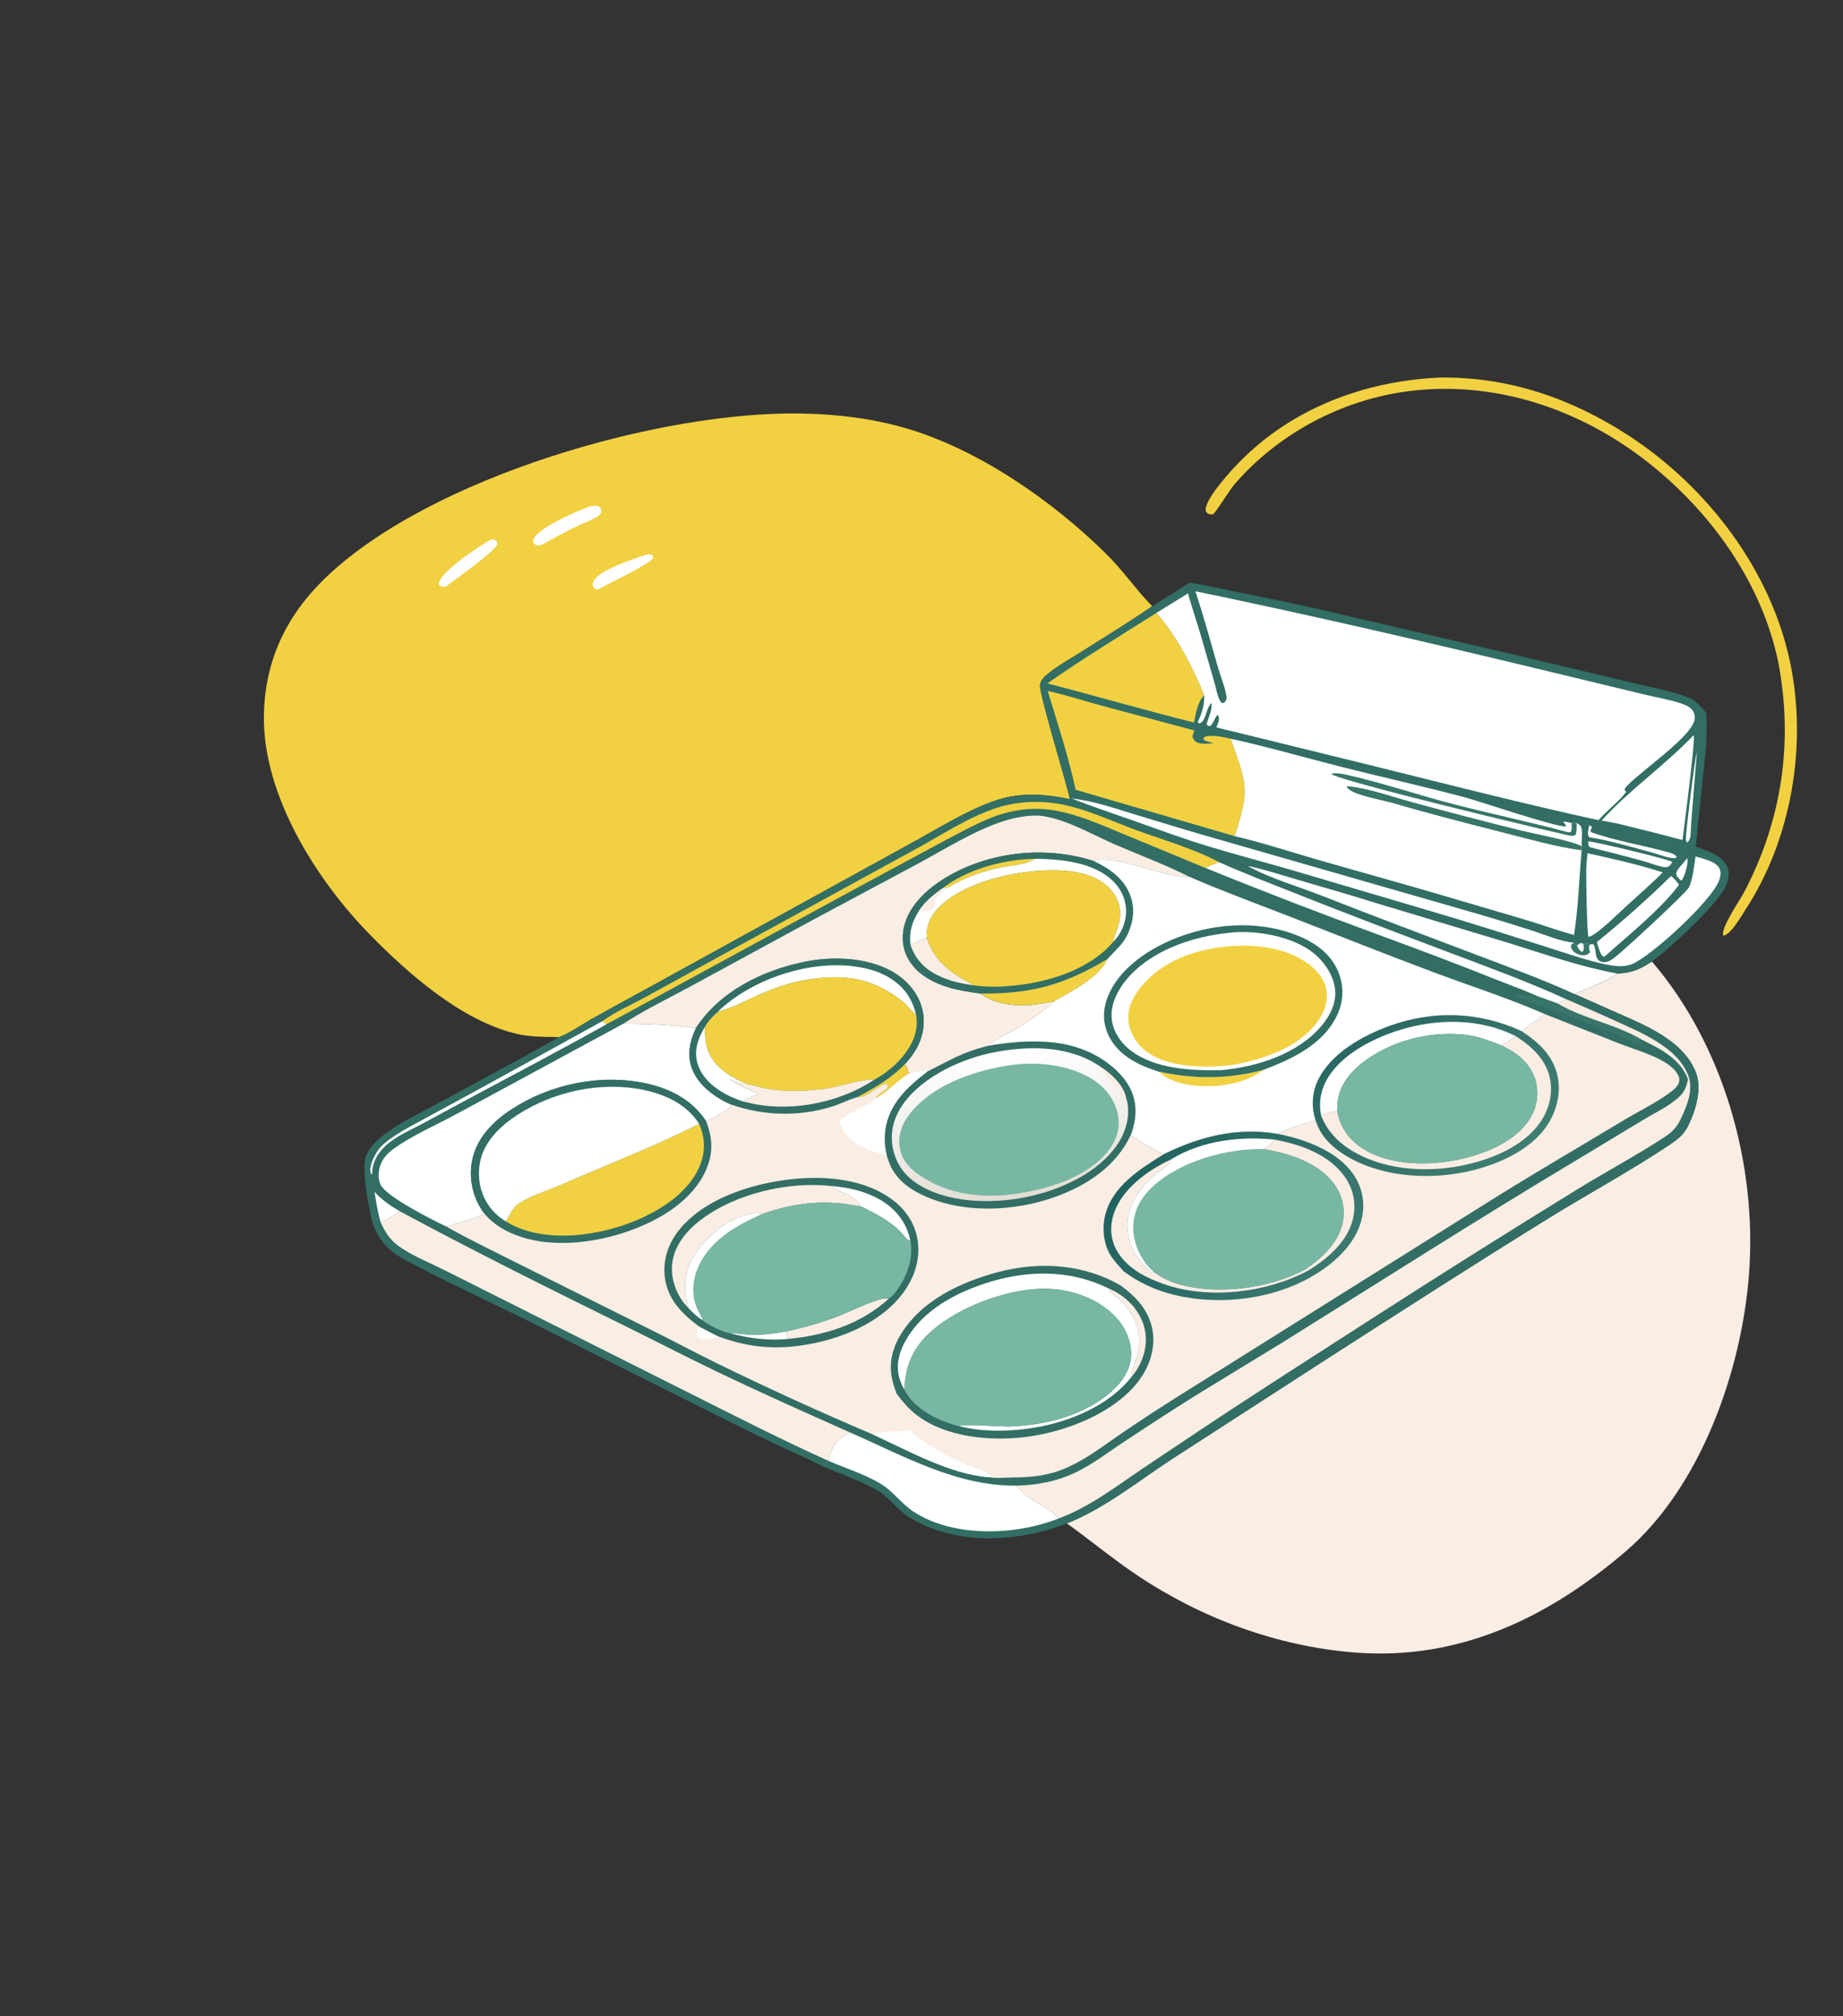 <?xml version="1.0" encoding="UTF-8"?> <svg xmlns="http://www.w3.org/2000/svg" width="531" height="581" viewBox="0 0 531 581" fill="none"><rect x="0" y="0" width="531" height="581" fill="#333333" stroke="none"/><path d="M415.023 108.778C434.802 108.606 452.809 114.798 469.271 125.531C491.93 140.305 510.22 164.257 515.789 190.968C520.748 214.749 516.176 241.925 502.798 262.278C501.521 264.222 498.805 269.167 496.55 269.631C495.456 267.878 501.315 259.351 502.47 257.158C513.478 236.247 516.767 213.635 512.295 190.516C507.548 168.322 493.851 148.788 476.442 134.536C457.199 118.782 432.831 109.935 407.867 112.481C388.259 114.481 369.591 123.978 356.458 138.651C353.827 141.591 352.092 145.107 349.616 148.139C348.822 148.338 348.688 148.23 347.905 147.948C347.561 147.531 347.401 147.489 347.377 146.922C347.252 144.024 353.274 137.239 355.388 134.937C370.861 118.091 392.495 109.783 415.023 108.778Z" fill="#F1D141"></path><path d="M465.871 280.521C469.797 280.471 472.73 279.233 475.929 277.052C496.667 301.262 506.33 335.737 503.908 367.278C501.778 395.021 490.013 428.506 468.41 447.017C445.995 466.224 420.246 478.605 390.118 476.159C367.85 474.351 346.137 466.316 327.612 453.898C320.642 449.226 314.203 443.848 307.393 438.972C318.219 434.672 327.903 426.814 337.598 420.466L383.054 391.086C404.102 377.583 425.172 364.015 446.446 350.873C457.868 343.816 469.826 337.357 480.98 329.91C483.489 328.234 485.214 326.885 486.548 324.078C488.575 319.816 490.382 313.739 488.658 309.167C485.166 299.908 474.139 295.513 465.831 291.824L453.638 286.43C457.563 284.586 462.459 283.195 465.871 280.521Z" fill="#FAEDE4"></path><path d="M160.966 298.895C160.45 298.816 159.959 298.814 159.439 298.809C155.927 298.776 152.407 298.729 148.968 297.926C133.075 294.216 117.673 280.651 106.482 269.211C91.053 253.439 75.683 228.987 76.034 206.223C76.279 190.355 82.468 177.374 93.832 166.451C123.905 137.548 190.129 118.362 231.048 119.156C241.155 119.352 251.27 120.546 260.995 123.392C282.078 129.562 303.257 144.351 318.763 159.651C323.473 164.298 327.159 169.734 331.728 174.429L331.971 174.673C325.257 179.333 318.194 183.598 311.293 187.981C308.156 189.973 304.683 191.855 301.836 194.226C300.841 195.054 299.928 195.888 299.652 197.205C299.198 199.373 307.067 224.83 308.269 230.283C302.007 228.938 295.274 228.348 289.006 230.007C280.373 232.291 269.572 239.183 261.45 243.561L187.333 284.35C181.666 287.45 175.979 290.522 170.353 293.697C167.417 295.354 164.112 297.729 160.966 298.895Z" fill="#F1D141"></path><path d="M186.496 159.713C187.217 159.702 187.493 159.762 188.093 160.165L188.19 160.822C187.144 162.531 174.782 168.457 172.31 169.841C172.217 169.848 172.121 169.882 172.029 169.862C171.391 169.722 171.164 169.407 170.806 168.922C170.75 168.245 170.753 168.015 171.067 167.384C172.644 164.219 182.934 160.904 186.496 159.713Z" fill="white"></path><path d="M141.522 155.393C141.909 155.415 142.299 155.53 142.678 155.612C143.25 156.173 143.242 156.125 143.275 156.923C141.922 159.404 131.353 166.786 128.395 169.077C127.693 169.164 127.074 169.013 126.506 168.609C126.436 168.387 126.396 168.35 126.438 168.109C127.05 164.511 138.438 157.188 141.522 155.393Z" fill="white"></path><path d="M170.195 145.866C171.102 145.78 171.969 145.587 172.786 146.083C173.186 146.671 173.245 146.937 173.232 147.645C172.958 148.229 172.627 148.547 172.071 148.876C170.091 150.048 167.781 150.857 165.705 151.869C162.565 153.397 159.503 155.139 156.428 156.798C156.118 156.906 155.659 157.107 155.319 157.144C154.55 157.227 154.415 157.084 153.836 156.646C153.576 155.958 153.467 155.824 153.819 155.118C155.382 151.977 166.736 146.983 170.195 145.866Z" fill="white"></path><path d="M342.755 167.913C347.155 168.554 351.492 169.592 355.848 170.473C363.773 172.076 371.682 173.682 379.57 175.46L436.285 188.655L470.357 196.75C475.678 198.058 481.458 199.063 486.556 201.02C488.611 201.809 490.174 203.793 491.587 205.409C492.058 211.461 491.285 217.665 490.669 223.691C489.976 230.451 489.215 237.204 488.593 243.972C491.672 245.086 496.063 246.395 497.58 249.59C498.403 251.32 498.076 253.302 497.372 255.012C495.113 260.492 481.088 273.327 475.929 277.052C472.73 279.233 469.797 280.471 465.871 280.521C462.459 283.196 457.563 284.586 453.638 286.43L465.831 291.824C474.139 295.513 485.166 299.908 488.658 309.167C490.382 313.739 488.575 319.816 486.548 324.078C485.214 326.885 483.489 328.234 480.98 329.91C469.826 337.357 457.868 343.816 446.446 350.873C425.172 364.015 404.102 377.583 383.054 391.086L337.598 420.466C327.903 426.814 318.219 434.672 307.393 438.972C293.054 444.528 275.166 445.478 261.722 437.035C258.458 434.986 256.295 431.539 252.93 429.563C248.036 426.689 242.331 424.796 237.113 422.554C233.603 420.68 229.819 419.106 226.207 417.423C220.938 414.967 215.718 412.413 210.507 409.836L153.94 381.495C141.692 375.413 129.192 369.642 117.096 363.273C111.891 360.532 108.888 357.344 107.156 351.7C106.185 347.459 104.265 337.745 105.284 333.774C105.965 331.12 108.111 328.984 110.2 327.319C115.349 323.216 121.964 320.243 127.747 317.088C138.811 311.051 150.006 305.112 160.965 298.895C164.111 297.728 167.416 295.354 170.353 293.697C175.979 290.522 181.665 287.45 187.333 284.35L261.45 243.561C269.572 239.182 280.373 232.291 289.005 230.007C295.274 228.348 302.006 228.938 308.269 230.283C307.067 224.83 299.197 199.373 299.652 197.205C299.927 195.888 300.84 195.054 301.835 194.226C304.683 191.855 308.156 189.973 311.292 187.981C318.193 183.598 325.257 179.333 331.97 174.673L342.755 167.913Z" fill="#326E64"></path><path d="M486.08 247.292C486.187 247.642 486.263 248.005 486.226 248.373C486.101 249.626 485.315 253.001 484.4 253.749L483.987 253.453C483.501 252.888 482.987 252.433 482.926 251.652C483.19 250.966 483.388 250.467 483.897 249.931C484.686 249.099 485.373 248.193 486.08 247.292Z" fill="white"></path><path d="M488.87 216.818C488.947 216.957 487.272 235.754 487.134 239.502C487.086 240.78 487.086 241.899 486.121 242.789C485.955 242.557 485.822 242.401 485.728 242.115C485.473 241.338 488.404 217.945 488.87 216.818Z" fill="white"></path><path d="M107.908 343.446C110.142 345.841 112.359 347.38 115.183 349.032C113.499 350.302 111.606 351.361 109.69 352.24C108.824 349.348 108.386 346.419 107.908 343.446Z" fill="white"></path><path d="M457.916 237.813C458.572 238.105 458.336 237.878 458.66 238.457L458.217 239.383L458.432 239.802C465.715 242.402 473.669 243.583 481.121 245.722C482.08 245.998 482.628 246.17 483.128 247.034C482.8 247.189 482.533 247.303 482.158 247.281C480.198 247.163 477.767 246.141 475.849 245.623C471.115 244.344 462.989 242.011 458.277 241.328L457.838 241.268C457.231 240.208 457.641 238.945 457.916 237.813Z" fill="white"></path><path d="M457.613 242.401C460.062 242.664 481.185 247.674 481.825 248.385L481.191 249.343C481.034 249.46 480.804 249.642 480.631 249.723C480.603 249.735 480.032 249.925 479.956 249.917C477.896 249.728 475.242 248.591 473.203 248.036C468.193 246.671 463.156 245.395 458.115 244.148C457.49 243.53 457.639 243.257 457.613 242.401Z" fill="white"></path><path d="M473.123 299.639L472.479 300.072L472.931 300.677C472.744 300.702 472.558 300.774 472.372 300.75C470.902 300.569 468.352 299.158 466.904 298.589L448.474 291.378C444.831 289.976 440.887 288.805 437.346 287.249C436.836 287.025 436.723 287.063 436.524 286.518C437.076 286.275 437.29 286.392 437.872 286.578C438.936 286.919 439.799 287.027 440.927 287.11C440.446 286.873 439.807 286.786 439.284 286.654C440.225 286.617 440.881 286.779 441.778 287.07C442.243 287.221 442.308 287.107 442.755 286.95L448.749 289.129C456.285 293.622 465.573 295.116 473.123 299.639Z" fill="#377668"></path><path d="M173.568 294.241L174.774 295.129C161.316 302.654 147.597 309.889 133.99 317.149L121.736 323.781C118.14 325.72 113.988 327.427 110.988 330.242C108.748 332.344 107.298 334.987 107.197 338.092C107.193 338.204 107.192 338.317 107.19 338.43L106.916 338.322C106.571 337.225 106.663 336.396 107.004 335.299C107.635 333.271 108.903 331.081 110.521 329.684C113.956 326.719 118.291 324.577 122.248 322.394L138.137 313.775L173.568 294.241Z" fill="white"></path><path d="M481.437 252.43C482.387 253.1 483.05 254.018 483.775 254.914C478.724 261.852 468.864 269.758 462.322 275.618C461.955 275.661 462.193 275.663 461.633 275.443C460.828 274.235 460.501 272.838 460.086 271.46C467.403 265.51 474.73 259.057 481.437 252.43Z" fill="white"></path><path d="M351.174 248.408C358.606 251.749 366.157 254.618 373.723 257.625C388.563 263.523 403.51 269.162 418.449 274.807C429.509 278.986 440.491 282.999 451.254 287.921C450.422 288.331 449.591 288.739 448.749 289.129L442.755 286.95C438.826 285.175 434.666 283.711 430.658 282.11C419.903 277.813 409.093 273.737 398.223 269.745C381.202 263.494 364.275 257.002 347.479 250.172C348.401 249.317 350.025 249.001 351.174 248.408Z" fill="white"></path><path d="M457.39 245.869C464.658 247.45 472.002 249.111 479.086 251.389C475.884 254.577 472.477 257.57 469.131 260.606C467.216 262.239 459.841 269.807 457.672 269.932C457.216 269.345 456.993 253.081 457.015 251.207C457.037 249.416 457.181 247.647 457.39 245.869Z" fill="white"></path><path d="M487.899 211.909L488.004 212.033C488.379 214.097 485.301 237.859 484.763 242.065C478.895 240.478 472.996 239.026 467.097 237.565C465.252 237.092 463.324 236.803 461.451 236.443C469.544 227.519 479.568 220.627 487.899 211.909Z" fill="white"></path><path d="M173.567 294.241C177.097 291.642 181.691 289.621 185.579 287.517L207.068 275.722L263.001 245.12C271.017 240.831 279.284 235.155 287.986 232.538C293.228 230.962 299.077 230.693 304.478 231.537C312.327 232.764 320.354 236.645 327.821 239.368C335.511 242.173 343.974 244.55 351.174 248.408C350.025 249.001 348.401 249.317 347.479 250.172L325.423 241.053C317.924 238.006 309.687 234.048 301.58 233.223C296.136 232.668 290.318 233.66 285.279 235.746C280.521 237.716 275.959 240.238 271.407 242.641L247.986 255.263L174.773 295.129L173.567 294.241Z" fill="#F1D141"></path><path d="M453.639 286.43C444.662 282.303 435.104 278.833 425.867 275.32C410.93 269.637 395.938 264.065 381.075 258.196C374.197 255.48 365.811 253.111 359.445 249.501C364.147 250.471 368.782 252.022 373.392 253.36C381.158 255.613 388.9 257.864 396.624 260.266L435.039 271.835C445.253 275.012 455.33 278.575 465.872 280.521C462.46 283.195 457.564 284.586 453.639 286.43Z" fill="white"></path><path d="M308.77 230.086C314.656 230.7 320.463 232.702 326.108 234.413C332.89 236.47 339.66 238.576 346.468 240.545L425.939 263.391C431.048 264.893 436.148 266.447 441.218 268.075C445.074 269.313 449.44 271.274 453.478 271.619L454.368 272.528C454.709 272.166 455.009 271.952 455.444 271.709L456.218 272.013C456.915 272.071 457.056 272.06 457.693 271.775L457.995 272.194L458.952 272.032C459.881 272.662 459.496 275.35 460.34 276.456C460.735 276.975 461.258 277.159 461.889 277.224C463.438 277.385 464.493 276.443 465.649 275.54C468.298 273.471 485.676 257.416 486.574 255.751C487.617 253.815 488.234 249.028 488.502 246.8C489.276 246.996 490.047 247.202 490.808 247.445C492.502 247.985 494.838 248.728 495.537 250.552C495.911 251.526 495.673 252.674 495.34 253.621C493.286 259.466 476.058 275.275 470.299 277.776C467.924 278.807 464.936 278.395 462.464 277.86C456.331 276.534 450.214 274.331 444.234 272.446C433.904 269.189 423.569 265.886 413.179 262.826L372.038 250.671C364.057 248.357 355.996 246.257 348.047 243.842C340.927 241.68 333.927 239.079 326.912 236.598C320.866 234.46 314.727 232.46 308.77 230.086Z" fill="white"></path><path d="M453.478 271.619L454.367 272.528C454.709 272.166 455.008 271.952 455.443 271.709L456.217 272.013C456.915 272.071 457.055 272.06 457.693 271.775L457.994 272.194C457.804 272.921 457.722 273.047 457.966 273.744L457.808 273.974L458.113 274.101L458.195 273.962C458.174 274.364 458.244 274.249 457.934 274.576C457.395 275.148 456.888 275.256 456.118 275.263C455.127 275.272 453.827 274.743 453.191 273.968C452.727 273.402 452.619 273.008 452.645 272.298L453.478 271.619Z" fill="#377668"></path><path d="M454.367 272.528C454.709 272.166 455.008 271.952 455.443 271.709L456.217 272.014C456.308 272.798 456.479 273.467 456.048 274.179C455.477 274.177 455.626 274.289 455.266 273.928C454.83 273.491 454.64 273.072 454.367 272.528Z" fill="white"></path><path d="M301.771 196.912C311.971 189.791 322.631 183.274 333.149 176.635C338.473 182.206 344.257 193.26 346.945 200.43C345.135 201.898 344.431 205.953 344.027 208.199C329.884 204.66 315.875 200.605 301.771 196.912Z" fill="#F1D141"></path><path d="M244.966 412.789C260.55 419.585 275.502 428.25 292.992 428.096C295.571 432.396 301.913 433.743 304.988 437.552C292.617 442.467 274.779 443.121 263.254 435.625C259.748 433.345 257.358 429.738 253.754 427.563C249.173 424.799 243.702 423.106 238.778 420.991C238.923 420.168 239.129 419.361 239.384 418.564C240.31 415.676 242.378 414.089 244.966 412.789Z" fill="white"></path><path d="M115.182 349.032C136.31 360.385 157.787 371.108 179.306 381.699C188.209 386.081 197.022 390.657 205.963 394.96C218.839 401.157 231.908 406.988 244.966 412.789C242.378 414.089 240.309 415.677 239.384 418.564C239.129 419.361 238.923 420.168 238.778 420.991C225.518 415.01 212.542 408.398 199.545 401.872L153.211 378.619L128.069 365.995C123.716 363.812 118.736 361.846 114.783 359.017C112.32 357.254 110.913 354.93 109.689 352.24C111.606 351.361 113.498 350.302 115.182 349.032Z" fill="#FAEDE4"></path><path d="M301.87 199.094C307.222 200.28 312.529 202.016 317.823 203.462L344.105 210.479L343.557 212.099C343.711 212.774 343.861 213.177 344.428 213.621C345.767 214.669 348.118 214.262 349.691 214.112C348.868 213.915 347.994 213.756 347.229 213.383C346.718 213.133 346.894 213.308 346.695 212.752L347.303 212.216C349.67 211.755 352.261 212.356 354.577 212.856L354.769 213.402C359.427 226.374 360.011 227.618 355.739 240.945L309.903 227.576C307.85 217.97 304.697 208.5 301.87 199.094Z" fill="#F1D141"></path><path d="M179.621 294.976C186.493 295.033 193.7 295.353 200.514 296.241C198.772 299.955 197.879 304.007 199.398 307.984C201.244 312.817 206.164 316.373 210.772 318.335C210.082 320.055 205.18 322.187 203.482 323.14C199.475 316.98 193.205 313.715 186.13 312.184C173.023 309.347 158.524 312.369 147.349 319.678C142.041 323.15 137.337 327.915 136.036 334.338C135.039 339.261 136.082 344.585 138.888 348.753C139.111 349.084 139.346 349.406 139.582 349.727C136.266 351.34 132.092 352.332 128.54 353.398C124.541 351.52 111.883 345.117 109.785 341.616C108.897 340.134 108.978 337.784 109.442 336.171C110.007 334.209 111.413 332.516 113.029 331.313C118.616 327.156 125.709 324.207 131.832 320.843L179.621 294.976Z" fill="white"></path><path d="M451.253 287.921C455.973 289.954 460.689 292.004 465.361 294.145C472.742 297.528 483.274 301.677 486.421 309.92C487.962 313.953 486.065 318.624 484.321 322.315C483.177 324.738 481.901 326.11 479.7 327.564C471.676 332.861 463.058 337.41 454.863 342.454C435.007 354.673 415.269 367.067 395.673 379.698C379.201 390.315 362.626 400.854 346.324 411.724L329.192 423.171C321.555 428.364 313.819 434.274 305.104 437.514C305.066 437.528 305.027 437.54 304.988 437.552C301.913 433.743 295.571 432.396 292.992 428.097C299.048 427.917 304.85 426.782 310.301 424.095C314.925 421.815 319.189 418.524 323.494 415.683C331.023 410.714 338.562 405.767 346.24 401.03L369.424 386.881C397.754 369.215 425.9 351.229 454.555 334.096L473.295 322.777C476.714 320.705 481.319 318.559 484.111 315.752C485.48 314.375 485.902 312.897 486.359 311.08C484.249 305.146 478.427 302.255 473.123 299.639C465.573 295.116 456.285 293.622 448.749 289.129C449.59 288.739 450.422 288.331 451.253 287.921Z" fill="#FAEDE4"></path><path d="M179.621 294.976C185.623 291.048 192.341 287.841 198.648 284.393L235.515 264.364L264.668 248.773C272.425 244.576 280.552 239.422 288.926 236.669C292.274 235.568 297.048 234.62 300.535 235.16C307.686 236.266 314.945 240.644 321.598 243.495C328.633 246.509 335.895 249.238 342.731 252.679C336.335 253.2 319.838 245.702 315.176 248.119C302.156 243.929 287.35 245.12 275.175 251.389C269.241 254.445 262.914 259.276 260.786 265.888C259.698 269.269 259.88 272.987 261.58 276.137C264.079 280.767 268.995 283.313 273.875 284.684C276.717 285.483 279.662 285.9 282.579 286.315C286.627 289.503 293.166 290.038 298.103 289.442C300.027 289.21 301.93 288.845 303.83 288.467C300.885 291.293 297.107 293.74 293.671 295.951C291.757 297.183 285.757 299.916 284.732 301.353C277.075 303.267 273.957 305.415 267.227 308.77C265.536 308.011 263.517 308.91 261.829 309.397C261.593 308.34 261.316 307.514 260.773 306.575C261.656 305.636 262.473 304.592 263.201 303.529C265.647 299.961 266.714 295.591 265.842 291.314C264.939 286.878 262.011 283.184 258.292 280.717C250.895 275.81 240.088 275.416 231.653 277.172C219.558 279.691 207.385 285.666 200.514 296.241C193.701 295.353 186.493 295.033 179.621 294.976Z" fill="#FAEDE4"></path><path d="M282.579 286.315C279.662 285.9 276.717 285.483 273.875 284.684C268.995 283.313 264.079 280.767 261.58 276.137C259.88 272.987 259.698 269.269 260.787 265.888C262.914 259.276 269.241 254.445 275.175 251.389C287.35 245.12 302.157 243.929 315.176 248.119C319.729 250.324 323.902 253.155 325.698 258.148C327.071 261.967 326.534 265.838 324.792 269.42C323.457 272.165 321.091 274.104 319.088 276.339C316.65 281.701 308.738 285.664 303.83 288.467C301.93 288.845 300.027 289.21 298.103 289.442C293.166 290.038 286.627 289.503 282.579 286.315Z" fill="#326E64"></path><path d="M271.581 255.944C278.959 250.271 289.405 247.606 298.579 247.443C298.016 247.608 297.678 247.727 297.169 248.029C295.131 249.233 290.088 249.57 287.591 250.124C282.336 251.293 277.717 253.03 273.091 255.801L271.581 255.944Z" fill="#F1D141"></path><path d="M266.971 270.133C268.639 275.317 271.897 278.769 276.493 281.585C277.82 282.397 279.278 283.043 280.553 283.929C277.059 283.46 273.709 282.721 270.508 281.197C266.452 279.265 263.797 276.542 262.312 272.271C263.849 271.519 265.374 270.749 266.971 270.133Z" fill="#FAEDE4"></path><path d="M282.579 286.315C297.261 286.365 306.457 283.859 319.088 276.339C316.65 281.7 308.738 285.664 303.83 288.467C301.93 288.845 300.027 289.21 298.103 289.442C293.166 290.038 286.627 289.503 282.579 286.315Z" fill="#F1D141"></path><path d="M298.578 247.443C306.086 247.609 315.532 248.489 321.061 254.271C323.271 256.583 324.522 259.655 324.448 262.868C324.375 266.008 322.924 269.302 320.659 271.478C321.271 268.76 322.7 266.359 322.759 263.499C322.816 260.694 321.626 257.983 319.695 255.979C315.524 251.652 308.776 250.751 303.061 250.77C292.859 250.804 277.726 253.984 270.342 261.644C267.966 264.109 266.911 266.719 266.971 270.133C265.374 270.749 263.849 271.519 262.313 272.271C261.877 268.551 262.793 265.667 264.713 262.537C266.468 259.819 268.996 257.824 271.581 255.944L273.09 255.801C277.716 253.03 282.336 251.293 287.591 250.124C290.087 249.57 295.131 249.233 297.168 248.029C297.678 247.727 298.015 247.608 298.578 247.443Z" fill="white"></path><path d="M271.581 255.944L273.091 255.801C271.923 256.744 270.729 257.667 269.597 258.653C269.465 259.794 269.482 261.35 268.456 262.071C267.497 262.746 265.814 262.558 264.714 262.537C266.469 259.819 268.996 257.824 271.581 255.944Z" fill="#FAEDE4"></path><path d="M266.971 270.133C266.911 266.719 267.966 264.109 270.343 261.644C277.726 253.984 292.859 250.804 303.061 250.77C308.776 250.751 315.524 251.652 319.695 255.979C321.626 257.983 322.816 260.694 322.759 263.499C322.7 266.359 321.271 268.76 320.659 271.478C313.776 279.608 301.454 283.2 291.224 284.086C287.725 284.39 284.034 284.453 280.554 283.929C279.279 283.043 277.821 282.397 276.494 281.585C271.897 278.769 268.64 275.317 266.971 270.133Z" fill="#F1D141"></path><path d="M200.514 296.241C207.385 285.666 219.558 279.691 231.653 277.172C240.087 275.416 250.895 275.81 258.292 280.717C262.01 283.184 264.939 286.878 265.842 291.314C266.713 295.591 265.647 299.961 263.2 303.529C262.472 304.592 261.655 305.635 260.773 306.575C261.315 307.514 261.593 308.34 261.828 309.397C258.387 311.396 255.889 314.598 252.305 316.498C252.447 315.532 254.871 314.433 255.666 313.526C255.757 312.846 255.78 312.833 255.429 312.249C253.656 312.302 249.926 316.184 247.389 316.168C247.257 316.167 247.124 316.153 246.992 316.146L246.59 316.267C244.103 317.027 241.762 318.265 239.257 319.009C229.848 321.801 220.023 321.504 210.772 318.335C206.163 316.373 201.244 312.817 199.398 307.984C197.879 304.007 198.771 299.955 200.514 296.241Z" fill="#326E64"></path><path d="M260.773 306.574C261.316 307.514 261.593 308.34 261.829 309.397C258.388 311.396 255.89 314.598 252.306 316.498C252.448 315.532 254.872 314.433 255.666 313.526C255.757 312.846 255.781 312.833 255.429 312.249C253.657 312.302 249.927 316.184 247.39 316.168C247.257 316.167 247.124 316.153 246.992 316.146C252.174 313.368 256.651 310.817 260.773 306.574Z" fill="#F1D141"></path><path d="M214.094 317.389C212.386 316.822 210.68 316.143 209.096 315.287C205.448 313.316 202.015 310.319 200.896 306.174C199.89 302.45 201.22 298.998 203.119 295.845C203.066 300.34 203.573 303.718 206.838 307.114C209.227 309.598 212.244 311.06 215.356 312.426C213.593 312.649 211.751 311.595 210.144 310.912C212.871 312.808 215.524 313.964 218.637 315.104C217.162 315.812 215.414 316.446 214.094 317.389Z" fill="white"></path><path d="M215.357 312.426C217.223 312.641 219.212 313.41 221.117 313.726C226.504 314.619 231.879 314.414 237.279 313.775C241.39 313.289 248.248 310.794 251.889 311.126C242.308 317.498 228.928 320.334 217.602 318.183C216.423 317.959 215.274 317.606 214.095 317.389C215.414 316.446 217.162 315.812 218.638 315.104C215.524 313.964 212.871 312.808 210.145 310.912C211.751 311.595 213.594 312.649 215.357 312.426Z" fill="#FAEDE4"></path><path d="M206.838 291.538C207.659 290.675 208.55 289.907 209.48 289.163C219.047 281.513 233.425 276.957 245.638 278.408C251.738 279.133 257.271 281.137 261.152 286.086C262.551 288.195 263.421 290.069 263.963 292.556L260.312 288.776C252.147 282.323 245.013 280.785 234.679 281.989C228.937 282.657 223.546 284.427 218.306 286.825C214.537 288.55 210.869 290.488 206.838 291.538Z" fill="white"></path><path d="M206.838 291.538C210.869 290.488 214.537 288.55 218.306 286.825C223.546 284.427 228.938 282.657 234.679 281.989C245.013 280.785 252.147 282.323 260.312 288.776L263.963 292.556C264.615 296.517 263.33 300.035 261.038 303.213C258.705 306.448 255.387 309.233 251.889 311.125C248.247 310.794 241.39 313.289 237.279 313.775C231.878 314.413 226.503 314.619 221.116 313.726C219.212 313.41 217.223 312.641 215.356 312.426C212.243 311.06 209.227 309.597 206.838 307.114C203.573 303.718 203.066 300.34 203.119 295.845C204.104 294.153 205.352 292.798 206.838 291.538Z" fill="#F1D141"></path><path d="M139.583 349.727C139.346 349.406 139.112 349.084 138.889 348.753C136.082 344.585 135.04 339.261 136.037 334.338C137.337 327.915 142.042 323.15 147.35 319.678C158.525 312.369 173.023 309.347 186.13 312.184C193.205 313.715 199.475 316.98 203.482 323.14C205.369 328.092 205.523 332.44 203.338 337.301C199.509 345.82 190.543 351.255 182.114 354.382C171.459 358.333 157.609 360.068 146.959 355.18C144.162 353.897 141.551 352.113 139.583 349.727Z" fill="#326E64"></path><path d="M201.425 323.822C203.147 327.902 203.329 331.707 201.652 335.855C198.54 343.555 190.374 348.742 183.011 351.774C172.988 355.903 159.437 357.965 149.113 353.687C147.923 353.194 146.823 352.599 145.721 351.934C146.646 350.401 147.711 348.04 149.185 347.001C152.702 344.522 157.55 343.188 161.508 341.446C174.774 335.608 188.512 330.384 201.425 323.822Z" fill="#F1D141"></path><path d="M145.721 351.934C143.648 350.673 141.957 349.105 140.621 347.081C138.189 343.394 137.466 338.902 138.36 334.605C139.568 328.805 144.254 324.397 149.029 321.291C159.615 314.405 173.402 311.451 185.818 314.147C192.011 315.493 197.93 318.351 201.425 323.822C188.513 330.384 174.775 335.608 161.508 341.446C157.551 343.188 152.702 344.522 149.186 347.001C147.712 348.041 146.646 350.401 145.721 351.934Z" fill="white"></path><path d="M354.577 212.856C365.483 215.26 376.134 218.367 386.949 221.095C398.571 224.028 410.305 226.629 421.883 229.711C426.681 230.988 448.245 238.41 451.281 238.135C451.046 237.555 450.745 237.207 450.326 236.747C451.199 236.723 451.979 236.962 452.814 237.182L454.249 237.1C454.99 237.592 455.466 237.774 455.67 238.713C456.035 240.399 455.521 242.196 455.765 243.91L455.681 245.025C454.991 253.103 454.738 261.426 453.513 269.431C449.576 268.383 445.701 266.95 441.804 265.751C435.326 263.758 428.794 261.919 422.3 259.975C407.973 255.687 393.532 251.735 379.162 247.595C371.369 245.35 363.645 242.779 355.74 240.945C360.012 227.618 359.428 226.374 354.77 213.402L354.577 212.856Z" fill="white"></path><path d="M450.686 240.433C442.484 238.576 386.359 225.181 383.51 223.005C384.801 222.574 386.807 222.996 388.149 223.297C398.04 225.517 408.133 228.923 418.008 231.519C429.044 234.421 440.266 236.713 451.272 239.674C451.743 239.826 452.055 239.828 452.547 239.783C453.003 238.941 452.829 238.13 452.813 237.182L454.249 237.1C454.239 238.213 454.395 239.609 453.907 240.626C452.863 241.075 451.775 240.671 450.686 240.433Z" fill="#377668"></path><path d="M455.68 245.025C448.245 244.009 440.617 241.821 433.342 239.972C422.93 237.324 412.506 234.674 402.197 231.65C398.481 230.56 394.483 229.951 390.866 228.613C389.797 228.217 388.717 227.675 387.97 226.798L388.345 226.557C394.299 227.091 401.251 229.64 407.106 231.226C417.479 234.038 427.87 236.762 438.304 239.344C441.534 240.143 453.871 242.468 455.764 243.91L455.68 245.025Z" fill="#377668"></path><path d="M344.426 170.368C377.748 177.283 410.885 184.97 443.972 192.933L473.531 200.063C477.123 200.963 481.063 201.567 484.538 202.751C485.698 203.147 487.11 203.811 487.78 204.897C488.348 205.818 488.426 206.822 488.115 207.847C486.394 213.514 468.2 225.283 468.047 227.642L468.53 228.142C466.872 230.608 462.787 233.71 460.56 236.337C439.104 231.636 417.784 226.202 396.468 220.902L350.462 209.597C350.825 208.668 351.496 207.39 351.054 206.409C350.982 206.25 350.866 206.114 350.772 205.967C349.913 206.964 349.692 208.355 348.682 209.207L348.084 209.195L347.628 208.677C348.157 206.813 349.321 204.557 349.034 202.571C347.45 203.968 347.475 208.041 345.534 208.467L345.08 208.089C345.13 207.987 345.181 207.887 345.23 207.785C346.204 205.756 347.139 202.682 346.946 200.43C344.258 193.26 338.474 182.206 333.149 176.635L342.298 170.979C343.484 175.468 345.068 179.793 346.314 184.26L349.937 196.816C350.334 198.168 350.563 199.597 351.059 200.917C351.32 201.612 351.524 202.159 352.111 202.644C352.776 202.502 352.768 202.366 353.214 201.888C353.451 201.258 353.422 200.836 353.3 200.19C352.815 197.619 351.698 195.036 350.975 192.506C348.857 185.092 346.825 177.703 344.426 170.368Z" fill="white"></path><path d="M315.175 248.119C319.838 245.702 336.334 253.2 342.731 252.679C352.962 257.079 363.416 260.925 373.793 264.96C386.914 270.062 399.992 275.275 413.177 280.208C423.758 284.165 434.764 287.677 445.098 292.217C442.906 293.849 440.491 295.372 438.445 297.168C426.266 291.508 412.985 291.054 400.306 295.651C392.451 298.499 383.181 303.674 379.567 311.65C377.974 315.163 377.846 319.154 379.054 322.807C376.362 323.54 373.736 324.335 371.131 325.342C370.081 325.748 369.068 326.401 368.004 326.71C356.321 324.795 345.826 327.452 335.322 332.577C331.909 330.959 328.885 329.197 325.817 326.991C326.877 324.091 327.45 320.958 326.973 317.877C326.198 312.867 322.757 308.954 318.774 306.081C308.76 298.859 296.345 299.433 284.731 301.353C285.757 299.916 291.757 297.183 293.671 295.951C297.107 293.74 300.885 291.293 303.83 288.467C308.738 285.664 316.65 281.7 319.088 276.339C321.09 274.104 323.456 272.164 324.791 269.42C326.534 265.838 327.071 261.967 325.698 258.148C323.902 253.155 319.729 250.324 315.175 248.119Z" fill="white"></path><path d="M333.904 308.82C344.331 310.986 353.718 311.008 364.012 308.285C358.675 312.439 350.214 313.54 343.651 312.761C340.321 312.366 336.35 311.22 333.904 308.82Z" fill="#F1D141"></path><path d="M333.904 308.82L332.517 308.356C327.092 306.503 321.861 303.654 319.327 298.231C317.657 294.659 317.749 290.861 319.167 287.227C322.187 279.484 330.161 273.975 337.534 270.841C348.943 265.992 362.443 264.931 374.068 269.677C379.073 271.721 383.535 274.956 385.615 280.119C387.202 284.059 387.159 288.283 385.416 292.16C381.499 300.872 372.424 305.096 364.012 308.285C353.717 311.008 344.33 310.986 333.904 308.82Z" fill="#326E64"></path><path d="M354.259 268.776C354.338 268.765 354.418 268.751 354.497 268.743C362.01 267.951 372.484 269.806 378.487 274.665C381.643 277.219 384.319 281.193 384.677 285.298C385.013 289.13 383.188 292.669 380.799 295.532C373.959 303.728 362.124 307.442 351.848 308.37C343.248 308.558 332.388 308.058 325.382 302.386C322.672 300.191 320.612 297.003 320.3 293.475C319.941 289.423 321.991 285.352 324.523 282.305C331.577 273.818 343.635 269.825 354.259 268.776Z" fill="white"></path><path d="M353.406 272.741C360.922 271.979 369.673 272.853 376.111 277.143C378.945 279.031 381.572 281.824 382.178 285.279C382.751 288.539 381.468 291.845 379.569 294.453C374.124 301.929 363.589 305.444 354.866 306.878C347.162 307.787 336.535 307.789 330.058 302.8C327.426 300.773 325.536 297.719 325.142 294.396C324.694 290.603 326.489 287.1 328.837 284.253C334.943 276.848 344.126 273.671 353.406 272.741Z" fill="#F1D141"></path><path d="M445.098 292.217L466.826 300.801C470.938 302.386 475.564 303.696 479.363 305.904C480.968 306.837 482.778 308.221 483.562 309.96C483.895 310.701 483.954 311.314 483.674 312.091C483.341 313.015 482.34 313.907 481.586 314.489C477.648 317.532 472.043 320.256 467.688 322.881C455.791 330.052 443.767 337.033 431.968 344.363L339.582 402.264C334.367 405.544 329.197 408.911 324.096 412.365C318.051 416.459 312.026 421.356 305.096 423.816C300.018 425.619 295.329 425.711 290.022 425.788C288.442 425.811 286.722 425.986 285.177 425.667C273.947 424.935 261.81 418.052 251.642 413.413C236.537 406.998 221.148 399.984 206.411 392.762C199.118 389.187 191.976 385.313 184.674 381.751L147.568 363.252C141.225 360.024 134.71 356.941 128.541 353.398C132.093 352.332 136.266 351.34 139.583 349.727C141.551 352.113 144.162 353.897 146.959 355.18C157.609 360.068 171.459 358.333 182.114 354.382C190.543 351.255 199.509 345.82 203.339 337.301C205.524 332.44 205.369 328.092 203.482 323.14C205.18 322.187 210.082 320.055 210.772 318.335C220.024 321.504 229.849 321.801 239.257 319.009C241.763 318.265 244.103 317.027 246.591 316.267L246.992 316.146C247.125 316.153 247.257 316.167 247.39 316.168C249.927 316.184 253.657 312.302 255.429 312.25C255.781 312.833 255.757 312.846 255.667 313.526C254.872 314.433 252.448 315.532 252.306 316.498C255.89 314.598 258.388 311.396 261.829 309.397C263.517 308.91 265.537 308.011 267.228 308.77C273.957 305.415 277.075 303.267 284.732 301.353C296.346 299.433 308.761 298.859 318.775 306.081C322.758 308.954 326.198 312.867 326.974 317.877C327.45 320.958 326.877 324.091 325.817 326.991C328.885 329.197 331.909 330.959 335.322 332.577C345.826 327.452 356.321 324.795 368.004 326.71C369.068 326.401 370.081 325.748 371.131 325.342C373.736 324.335 376.362 323.54 379.055 322.807C377.847 319.154 377.974 315.163 379.567 311.65C383.182 303.674 392.451 298.499 400.306 295.651C412.985 291.054 426.266 291.508 438.446 297.168C440.491 295.372 442.907 293.849 445.098 292.217Z" fill="#FAEDE4"></path><path d="M201.405 382.231C203.232 383.189 205.053 384.162 206.901 385.08C206.288 385.402 205.795 385.463 205.125 385.593C204.151 385.783 202.825 386.149 201.858 385.744C201.143 385.445 201.114 385.245 200.84 384.576C200.923 383.718 200.948 382.989 201.405 382.231Z" fill="white"></path><path d="M262.08 412.163C266.709 416.523 272.562 419.275 278.276 421.954C280.062 422.79 284.705 423.922 285.761 425.413L285.176 425.667C273.947 424.935 261.809 418.052 251.642 413.413C252.928 412.342 259.913 412.509 262.08 412.163Z" fill="white"></path><path d="M261.828 309.397C263.516 308.91 265.536 308.011 267.227 308.77C261.496 313.147 256.056 318.144 255.072 325.686C254.761 328.068 254.911 330.643 255.515 332.964C253.444 332.418 251.415 331.803 249.438 330.969C245.414 329.27 243.344 327.092 241.733 323.081C244.612 320.442 250.047 318.825 252.305 316.498C255.89 314.598 258.387 311.396 261.828 309.397Z" fill="white"></path><path d="M379.054 322.807C377.846 319.154 377.974 315.163 379.566 311.65C383.181 303.674 392.45 298.499 400.305 295.651C412.985 291.054 426.265 291.508 438.445 297.168C443.313 300.348 447.467 304.145 448.755 310.072C449.805 314.907 448.516 320.115 445.813 324.2C440.715 331.907 430.373 336.102 421.65 337.82C410.208 340.073 396.47 338.873 386.566 332.251C383.149 329.965 380.211 326.839 379.054 322.807Z" fill="url(#paint0_linear_4_6506)"></path><path d="M380.692 321.66C379.91 318.404 380.377 314.956 381.836 311.959C385.546 304.337 395.002 299.459 402.695 296.981C413.641 293.455 426.311 293.263 436.703 298.579L432.647 301.266C429.996 300.211 427.353 299.149 424.547 298.573C417.119 297.048 407.987 298.305 401.058 301.283C395.334 303.743 388.589 308.059 386.234 314.126C385.496 316.027 385.184 318.113 385.302 320.148C383.546 320.356 382.213 320.767 380.692 321.66Z" fill="white"></path><path d="M436.703 298.579C441.183 301.398 445.328 305.148 446.523 310.558C447.481 314.902 446.434 319.343 444.019 323.018C439.214 330.335 429.459 334.198 421.224 335.858C410.477 338.026 397.794 337.121 388.454 330.895C384.936 328.55 382.335 325.568 380.691 321.66C382.213 320.767 383.545 320.356 385.302 320.148C385.44 320.857 385.574 321.589 385.784 322.282C387.105 326.638 390.463 329.968 394.443 332.001C403.552 336.653 416.501 335.775 425.93 332.607C431.886 330.605 438.751 326.872 441.57 320.948C443.123 317.685 443.374 313.846 442.117 310.444C440.46 305.956 436.812 303.228 432.647 301.266L436.703 298.579Z" fill="#FAEDE4"></path><path d="M385.302 320.148C385.183 318.113 385.496 316.027 386.234 314.126C388.589 308.059 395.333 303.743 401.057 301.283C407.987 298.305 417.119 297.048 424.547 298.573C427.352 299.149 429.996 300.211 432.647 301.266C436.812 303.228 440.459 305.956 442.117 310.444C443.373 313.846 443.123 317.685 441.57 320.948C438.75 326.872 431.886 330.605 425.93 332.607C416.501 335.775 403.552 336.653 394.442 332.001C390.463 329.968 387.105 326.638 385.784 322.282C385.574 321.589 385.44 320.857 385.302 320.148Z" fill="#78B7A4"></path><path d="M284.731 301.353C296.345 299.433 308.76 298.859 318.774 306.081C322.757 308.954 326.198 312.867 326.973 317.877C327.449 320.958 326.876 324.091 325.816 326.991C321.541 336.111 313.275 341.536 304.024 344.882C292.172 349.168 277.142 349.807 265.569 344.258C261.283 342.204 257.676 339.276 256.049 334.637C255.86 334.098 255.638 333.519 255.514 332.963C254.911 330.643 254.761 328.068 255.072 325.686C256.056 318.144 261.496 313.147 267.227 308.77C273.956 305.415 277.074 303.267 284.731 301.353Z" fill="#326E64"></path><path d="M324.433 316.375C324.553 316.69 324.658 316.986 324.73 317.316C325.669 321.571 324.377 326.15 321.993 329.707C316.315 338.178 304.999 343.107 295.328 345.011C285.472 346.952 272.53 346.713 263.912 340.857C260.312 338.41 258.016 334.941 257.214 330.656C256.379 326.191 257.544 321.917 260.13 318.236C265.89 310.04 277.561 304.785 287.155 303.077C297.454 301.244 308.581 301.401 317.423 307.613C320.33 309.634 323.724 312.752 324.433 316.375Z" fill="url(#paint1_linear_4_6506)"></path><path d="M317.424 307.613C320.331 309.634 323.725 312.752 324.433 316.375L324.2 316.844C324.247 317.445 324.285 317.961 324.173 318.556L323.936 318.323C322.844 312.858 318.205 311.221 317.424 307.613Z" fill="#FAEDE4"></path><path d="M292.31 306.771C292.331 306.767 292.353 306.762 292.375 306.759C300.161 305.883 309.716 307.118 316.132 311.96C319.357 314.394 321.762 318.054 322.235 322.119C322.654 325.727 321.419 329.056 319.148 331.83C312.437 340.026 299.773 343.304 289.718 344.367C280.549 345.138 271.487 343.55 263.949 337.943C261.359 336.016 259.54 333.48 259.155 330.217C258.764 326.897 259.953 323.757 261.97 321.155C268.885 312.235 281.577 308.165 292.31 306.771Z" fill="#78B7A4"></path><path d="M201.405 382.231C196.604 378.662 192.555 374.648 191.611 368.481C190.87 363.644 192.272 358.912 195.185 355.04C202.114 345.829 215.352 341.466 226.312 339.999C236.635 338.616 248.95 339.35 257.493 346C261.357 349.008 263.931 353.169 264.482 358.092C265.107 363.666 263.06 369.031 259.596 373.341C252.377 382.322 239.629 386.855 228.497 387.988C220.849 388.767 214.07 387.71 206.9 385.08C205.052 384.162 203.232 383.189 201.405 382.231Z" fill="#326E64"></path><path d="M210.749 384.277C212.452 384.101 214.432 384.554 216.182 384.607C219.756 384.716 223.207 384.256 226.719 383.639C226.777 384.367 226.8 385.114 226.923 385.833C221.361 386.335 216.127 385.718 210.749 384.277Z" fill="white"></path><path d="M239.913 341.799C246.596 342.324 253.996 344.505 258.524 349.757C260.371 351.899 261.739 354.614 262.253 357.4L261.995 357.53C260.789 356.77 259.959 355.335 258.892 354.371C255.75 351.533 252.018 349.505 248.215 347.714C247.452 346.823 246.631 345.71 245.681 345.021C244.048 343.841 241.082 343.272 239.913 341.799Z" fill="white"></path><path d="M226.72 383.639C231.792 382.493 236.84 381.092 241.678 379.175C245.319 377.733 248.869 375.898 252.599 374.716C253.656 374.381 254.982 373.9 256.066 374.227C247.934 381.634 237.683 384.81 226.924 385.833C226.801 385.114 226.778 384.367 226.72 383.639Z" fill="#FAEDE4"></path><path d="M198.477 377.032C198.01 376.604 197.603 376.113 197.203 375.623C194.626 372.461 193.182 368.067 193.687 363.995C194.314 358.934 197.663 354.808 201.568 351.771C211.663 343.914 227.31 340.26 239.913 341.799C241.081 343.272 244.048 343.841 245.68 345.022C246.631 345.71 247.451 346.823 248.214 347.714C237.998 345.551 229.224 346.402 219.379 349.907C218.073 349.203 215.842 349.84 214.446 350.248C208.283 352.05 202.302 357.352 199.339 362.982C196.82 367.769 197.028 372.001 198.477 377.032Z" fill="#FAEDE4"></path><path d="M219.379 349.907C229.224 346.402 237.998 345.551 248.215 347.714C252.018 349.505 255.75 351.533 258.892 354.371C259.959 355.335 260.789 356.77 261.995 357.53L262.253 357.4C263.234 361.759 261.701 366.719 259.352 370.41C258.518 371.72 257.349 373.343 256.066 374.228C254.982 373.9 253.656 374.381 252.599 374.716C248.869 375.898 245.318 377.733 241.678 379.175C236.84 381.092 231.792 382.493 226.72 383.639C223.208 384.256 219.757 384.716 216.182 384.607C214.433 384.554 212.453 384.101 210.75 384.277C207.987 383.832 204.405 381.991 202.199 380.288C200.774 379.311 199.641 378.304 198.477 377.032C197.029 372.001 196.82 367.769 199.339 362.982C202.303 357.352 208.284 352.05 214.446 350.248C215.842 349.84 218.074 349.203 219.379 349.907Z" fill="#78B7A4"></path><path d="M198.477 377.032C197.029 372.001 196.82 367.769 199.339 362.982C202.303 357.352 208.284 352.05 214.446 350.248C215.842 349.84 218.074 349.203 219.379 349.907C211.827 353.22 203.982 357.773 200.844 365.869C199.429 369.521 199.301 373.63 200.928 377.237C201.346 378.166 201.848 379.071 202.342 379.963L202.199 380.288C200.774 379.311 199.641 378.304 198.477 377.032Z" fill="white"></path><path d="M335.321 332.577C345.825 327.452 356.321 324.795 368.004 326.71C375.725 328.18 385.315 331.585 389.946 338.41C392.453 342.105 393.354 346.438 392.427 350.816C390.933 357.86 385.215 363.333 379.326 367.014C367.59 374.351 351.883 376.358 338.501 373.161C333.054 371.86 328.241 369.674 323.748 366.334C322.513 364.951 321.205 363.582 320.171 362.037C318.046 358.863 317.515 354.285 318.311 350.631C320.197 341.966 328.315 336.905 335.321 332.577Z" fill="url(#paint2_linear_4_6506)"></path><path d="M367.36 328.404C374.881 329.826 383.024 332.678 387.577 339.274C389.858 342.578 390.701 346.507 389.97 350.456C388.789 356.844 383.656 361.676 378.483 365.136C377.792 365.599 377.077 366.017 376.349 366.418C364.618 372.467 348.706 374.413 336.031 370.251C335.138 369.958 334.26 369.616 333.386 369.271C328.675 367.463 323.878 364.514 321.513 359.877C319.854 356.623 319.778 352.951 320.97 349.531C323.497 342.282 330.951 337.069 337.615 333.971C337.535 334.142 337.46 334.316 337.376 334.484C336.615 335.997 334.712 336.847 333.439 337.916C327.478 342.919 323.141 349.302 325.43 357.452C326.554 361.451 328.931 363.996 331.786 366.844L332.213 366.293C334.31 367.96 336.612 369.105 339.164 369.893C350.302 373.33 365.647 371.334 375.866 365.904C380.84 362.549 385.743 358.176 386.914 351.986C387.597 348.375 386.743 344.541 384.637 341.536C380.036 334.97 371.38 332.299 363.858 331.112C365.343 330.38 366.252 329.656 367.36 328.404Z" fill="#FAEDE4"></path><path d="M337.615 333.971C346.433 328.638 357.305 327.376 367.36 328.404C366.253 329.656 365.343 330.38 363.859 331.112C371.381 332.299 380.037 334.97 384.637 341.536C386.743 344.541 387.597 348.375 386.914 351.986C385.743 358.176 380.84 362.549 375.866 365.903C365.647 371.334 350.303 373.33 339.164 369.893C336.612 369.105 334.31 367.96 332.214 366.293L331.786 366.844C328.932 363.996 326.554 361.451 325.43 357.452C323.141 349.302 327.479 342.919 333.439 337.916C334.712 336.847 336.616 335.997 337.376 334.483C337.461 334.316 337.536 334.142 337.615 333.971Z" fill="#78B7A4"></path><path d="M337.615 333.971C346.433 328.638 357.305 327.376 367.36 328.404C366.253 329.656 365.343 330.38 363.859 331.112C353.248 330.883 339.568 334.737 331.769 342.24C328.579 345.307 326.479 349.248 326.497 353.763C326.514 358.038 328.504 362.763 331.591 365.744C331.79 365.936 332.003 366.113 332.214 366.293L331.786 366.844C328.932 363.996 326.554 361.451 325.43 357.452C323.141 349.302 327.479 342.919 333.439 337.916C334.712 336.847 336.616 335.997 337.376 334.483C337.461 334.316 337.536 334.142 337.615 333.971Z" fill="white"></path><path d="M258.324 401.598C257.932 400.484 257.524 399.36 257.223 398.217C256.004 393.571 256.848 389.095 259.244 385C265.208 374.808 276.703 369.423 287.7 366.519C299.478 363.408 312.297 364.242 322.918 370.442C327.419 373.725 331.12 377.717 332.082 383.407C332.947 388.522 331.199 393.727 328.144 397.815C321.188 407.124 307.257 412.494 296.106 413.991C285.758 415.38 272.577 414.302 264.023 407.693C261.724 405.917 260.072 403.887 258.324 401.598Z" fill="#326E64"></path><path d="M319.342 371.236C323.679 373.094 327.299 376.287 329.105 380.724C330.659 384.541 330.408 388.736 328.723 392.456C328.063 393.914 327.186 395.455 326.099 396.632C325.927 394.852 327.145 392.502 327.608 390.745C329.283 384.398 327.338 378.996 322.638 374.605C321.706 373.733 320.13 372.765 319.539 371.641C319.469 371.508 319.408 371.371 319.342 371.236Z" fill="#FAEDE4"></path><path d="M260.527 400.386C260.016 399.549 259.657 398.67 259.336 397.747C258.132 394.285 258.708 390.749 260.293 387.515C264.685 378.55 273.804 373.245 282.909 370.119C294.972 365.977 307.723 365.534 319.341 371.236C319.407 371.371 319.469 371.508 319.539 371.641C320.13 372.765 321.705 373.733 322.638 374.605C327.338 378.996 329.283 384.398 327.608 390.745C327.145 392.502 325.926 394.852 326.099 396.632C319.078 405.622 306.672 410.343 295.671 411.733C289.376 412.529 282.481 412.522 276.304 410.936C277.485 410.209 288.345 411.123 290.606 411.053C300.506 410.744 310.736 408.346 318.733 402.224C322.198 399.572 325.349 395.812 325.85 391.327C326.281 387.472 324.59 383.17 322.134 380.274C317.51 374.823 310.076 371.911 303.085 371.424C291.965 370.65 276.804 376.159 268.474 383.488C262.983 388.319 260.991 393.219 260.527 400.386Z" fill="white"></path><path d="M260.527 400.386C260.991 393.22 262.984 388.319 268.475 383.488C276.805 376.159 291.966 370.65 303.086 371.424C310.077 371.911 317.511 374.823 322.134 380.274C324.591 383.17 326.281 387.472 325.851 391.327C325.35 395.812 322.198 399.572 318.733 402.224C310.737 408.346 300.507 410.744 290.607 411.053C288.346 411.123 277.486 410.209 276.305 410.936C275.603 410.789 274.927 410.612 274.246 410.389C268.948 408.654 263.129 405.567 260.527 400.386Z" fill="#78B7A4"></path><defs><linearGradient id="paint0_linear_4_6506" x1="395.873" y1="295.423" x2="431.933" y2="336.43" gradientUnits="userSpaceOnUse"><stop stop-color="#2A6863"></stop><stop offset="1" stop-color="#3F7D71"></stop></linearGradient><linearGradient id="paint1_linear_4_6506" x1="293.055" y1="344.858" x2="288.22" y2="303.127" gradientUnits="userSpaceOnUse"><stop stop-color="#E3DED4"></stop><stop offset="1" stop-color="white"></stop></linearGradient><linearGradient id="paint2_linear_4_6506" x1="329.568" y1="332.671" x2="381.118" y2="368.467" gradientUnits="userSpaceOnUse"><stop stop-color="#216360"></stop><stop offset="1" stop-color="#3B7970"></stop></linearGradient></defs></svg> 